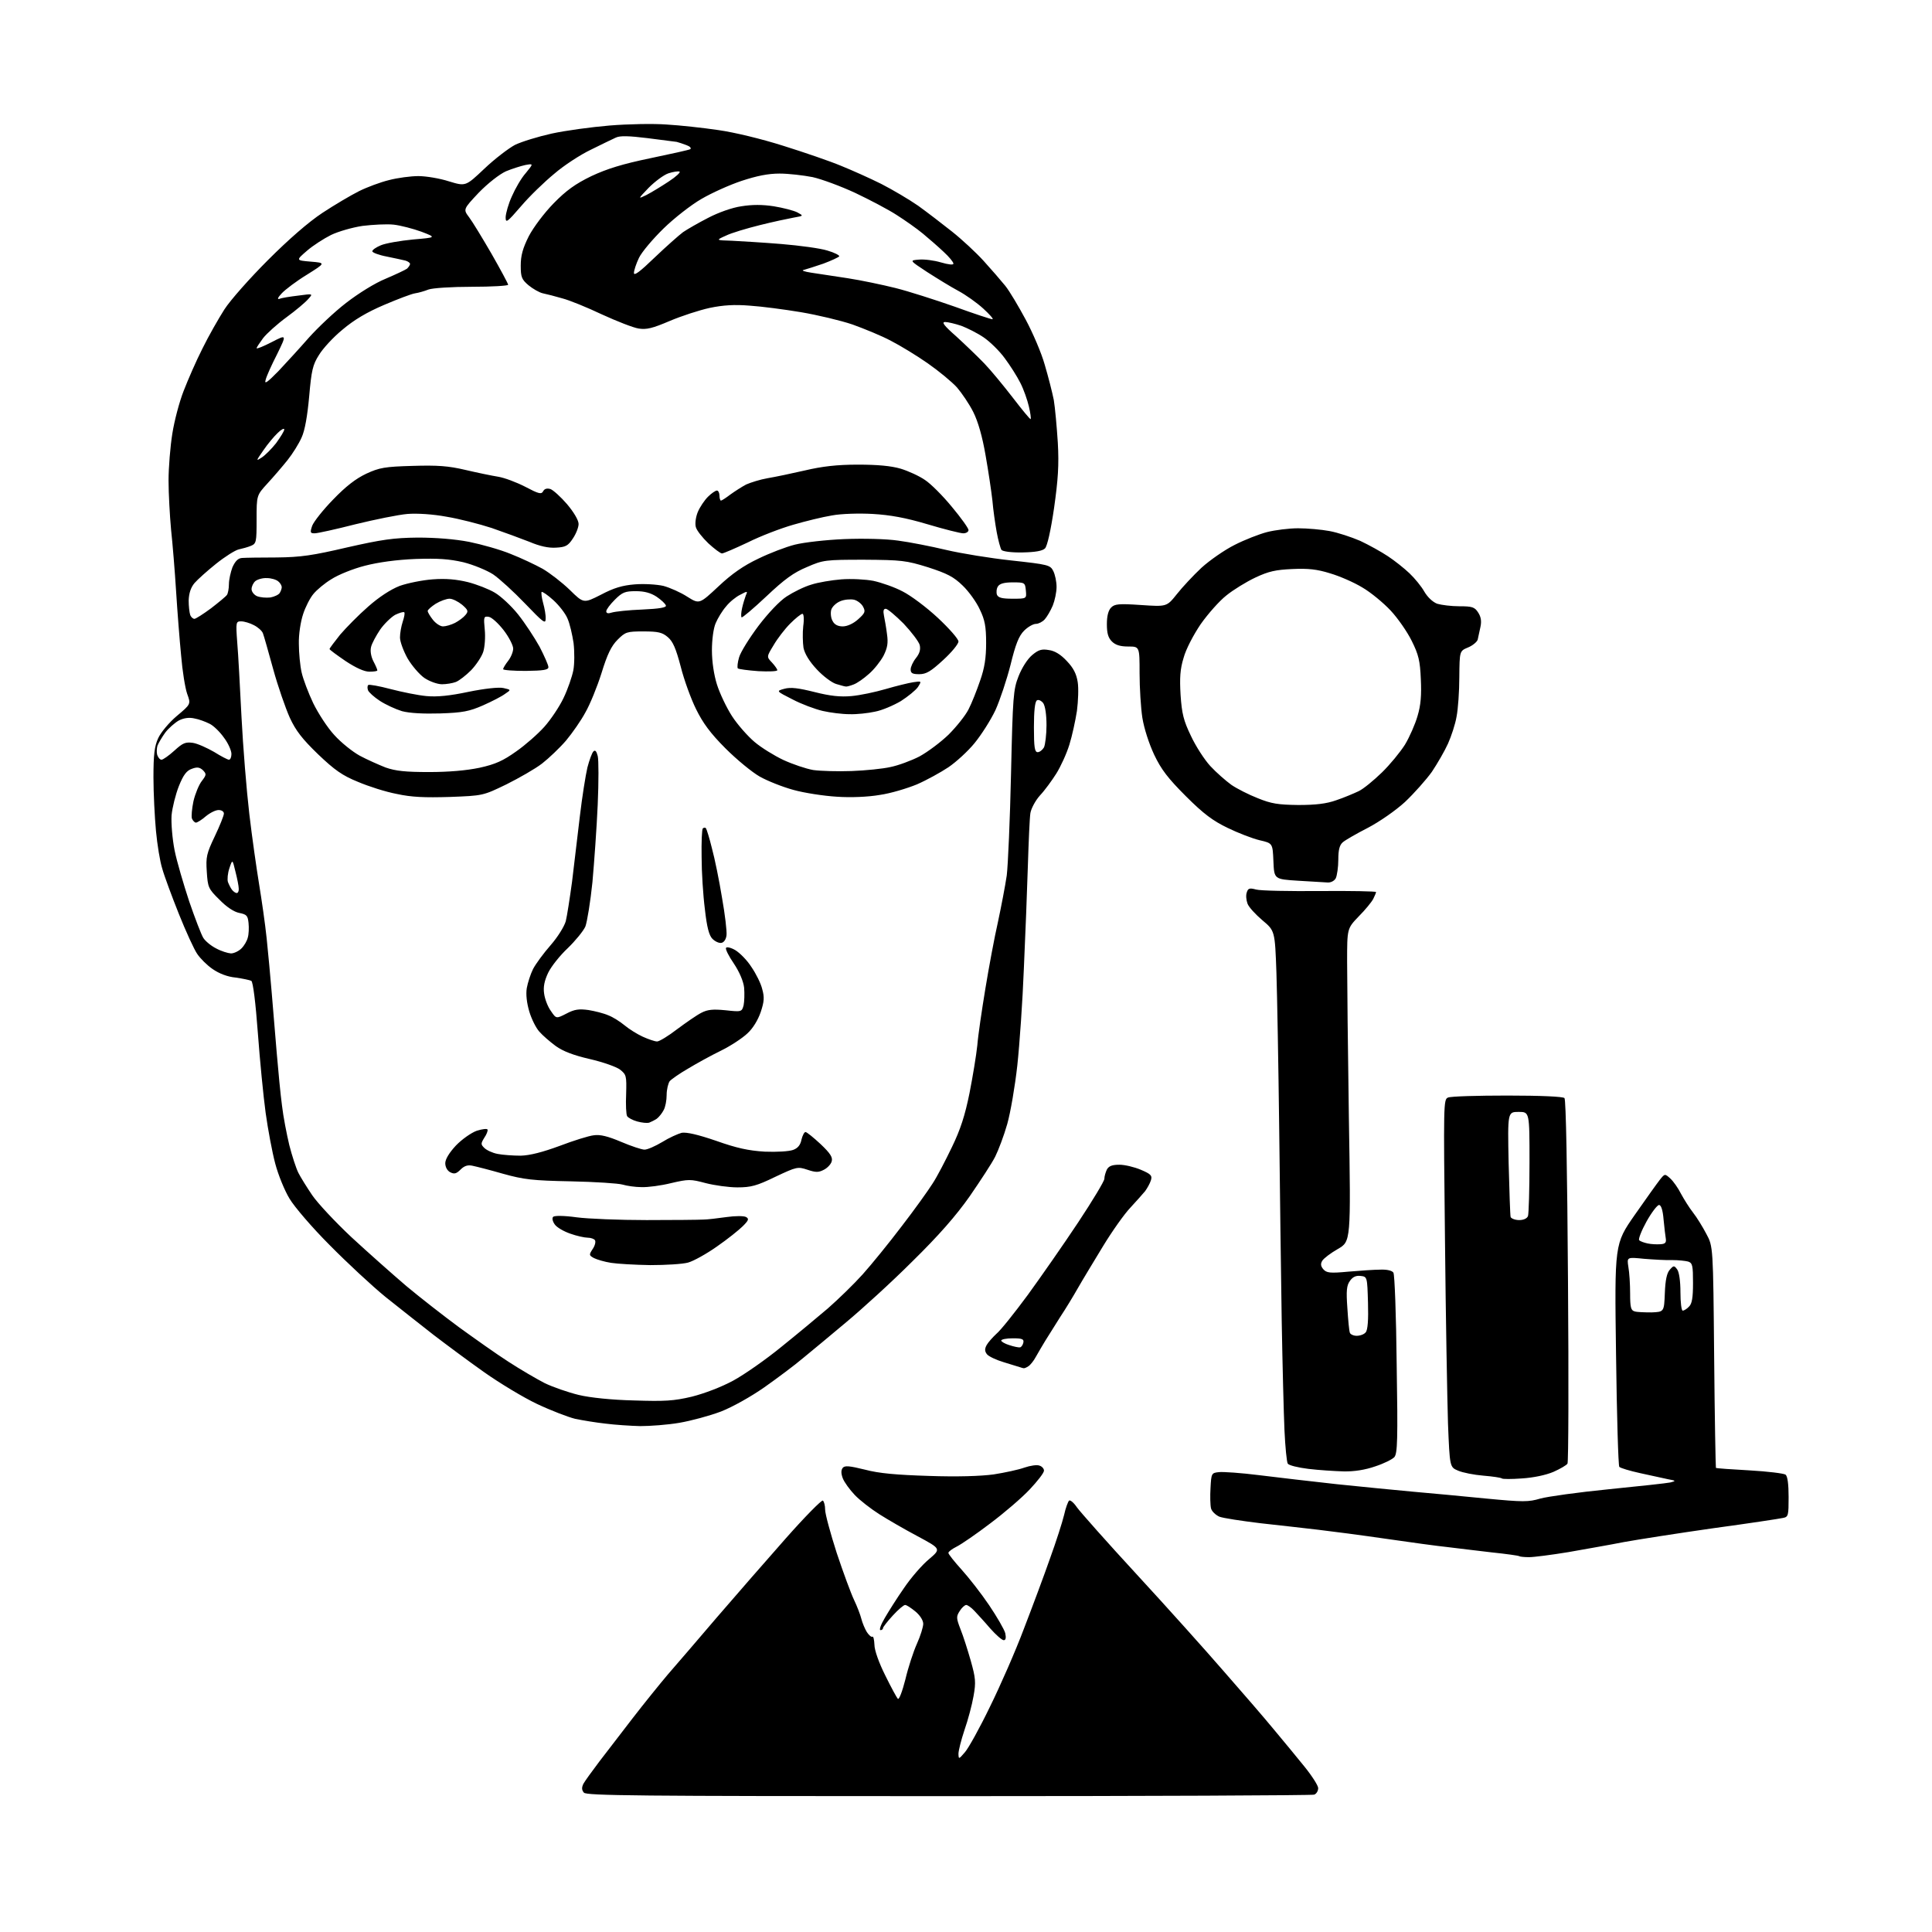 <?xml version="1.0" encoding="UTF-8" standalone="no"?>
<svg 
  version="1.1" 
  xmlns="http://www.w3.org/2000/svg" 
  xmlns:xlink="http://www.w3.org/1999/xlink" 
  xmlns:svg="http://www.w3.org/2000/svg"
  xmlns:rdf="http://www.w3.org/1999/02/22-rdf-syntax-ns#"
  xmlns:cc="http://creativecommons.org/ns#"
  xmlns:dc="http://purl.org/dc/elements/1.1/"
  viewBox="0 0 768 768"
  width="768"
  height="768"
>
<style>svg {background-color: white; }</style>"
<path stroke="none" fill="black" fill-rule="evenodd" d="M377.0,714.0C253.3,714.0 233.1,713.8 232.1,712.6C231.2,711.5 231.2,710.6 231.9,709.1C232.5,708.0 235.4,704.0 238.2,700.3C241.1,696.5 247.1,688.7 251.5,683.0C255.9,677.3 262.2,669.5 265.5,665.6C268.8,661.8 277.6,651.6 285.0,642.9C292.4,634.3 304.7,620.2 312.3,611.6C319.9,603.0 326.6,596.2 327.1,596.5C327.6,596.9 328.0,598.5 328.0,600.1C328.0,601.8 330.1,609.5 332.6,617.3C335.2,625.1 338.3,633.5 339.5,636.0C340.7,638.5 342.0,641.9 342.4,643.5C342.8,645.1 343.8,647.5 344.6,648.8C345.4,650.0 346.4,650.9 346.8,650.6C347.2,650.4 347.5,651.8 347.6,653.8C347.6,656.0 349.4,661.0 351.9,666.0C354.2,670.7 356.5,674.9 356.9,675.3C357.4,675.8 358.7,672.3 359.9,667.6C361.0,662.9 363.1,656.5 364.5,653.4C365.9,650.3 367.0,646.7 367.0,645.5C367.0,644.1 365.7,642.1 363.9,640.6C362.2,639.2 360.4,638.0 359.8,638.0C359.2,638.0 357.0,639.9 354.9,642.2C352.7,644.6 351.0,646.8 351.0,647.2C351.0,647.7 350.5,648.0 350.0,648.0C349.4,648.0 350.1,645.9 351.7,643.2C353.2,640.6 356.6,635.2 359.4,631.2C362.1,627.2 366.6,622.0 369.3,619.8C374.1,615.7 374.1,615.7 364.8,610.7C359.7,608.0 352.8,604.0 349.5,601.9C346.2,599.8 341.8,596.4 339.8,594.3C337.8,592.2 335.6,589.2 335.0,587.6C334.3,585.7 334.3,584.4 335.0,583.5C335.8,582.5 337.7,582.7 343.8,584.2C349.4,585.7 356.4,586.3 369.2,586.7C380.4,587.1 389.9,586.8 395.0,586.1C399.5,585.4 405.0,584.2 407.2,583.4C409.5,582.6 412.2,582.2 413.2,582.6C414.2,582.9 415.0,583.8 415.0,584.6C415.0,585.5 412.4,588.8 409.3,592.1C406.2,595.4 399.1,601.5 393.6,605.6C388.1,609.8 382.1,613.9 380.3,614.8C378.5,615.7 377.0,616.8 377.0,617.3C377.0,617.8 379.4,620.8 382.2,623.9C385.1,627.1 390.1,633.5 393.2,638.1C396.3,642.7 399.2,647.7 399.6,649.2C400.0,651.1 399.8,652.0 399.0,652.0C398.3,652.0 395.9,649.9 393.6,647.3C391.4,644.7 388.5,641.6 387.3,640.3C386.1,639.0 384.6,638.0 384.1,638.0C383.5,638.0 382.3,639.1 381.5,640.4C380.1,642.6 380.1,643.2 381.8,647.6C382.9,650.3 384.7,656.0 385.9,660.2C387.8,667.0 388.0,668.7 387.0,674.2C386.4,677.7 384.8,683.7 383.4,687.7C382.1,691.6 381.0,695.9 381.0,697.2C381.1,699.4 381.1,699.4 383.6,696.5C385.0,694.9 389.5,686.8 393.5,678.5C397.6,670.2 403.7,656.3 407.0,647.5C410.4,638.7 415.1,626.1 417.4,619.5C419.8,612.9 422.3,605.1 423.0,602.2C423.6,599.4 424.6,596.8 425.0,596.5C425.5,596.2 426.9,597.4 428.1,599.2C429.4,601.0 440.1,613.1 452.0,626.0C463.9,638.9 479.4,656.2 486.5,664.4C493.7,672.6 502.6,682.9 506.3,687.4C510.0,691.8 515.5,698.5 518.5,702.2C521.5,705.9 524.0,709.8 524.0,710.8C524.0,711.9 523.3,713.1 522.4,713.4C521.5,713.7 456.1,714.0 377.0,714.0zM607.8,619.0C605.9,619.0 604.1,618.8 603.9,618.6C603.7,618.4 598.8,617.7 593.0,617.1C587.2,616.4 579.4,615.5 575.5,615.0C571.6,614.6 560.6,613.1 551.0,611.7C541.4,610.3 529.2,608.7 524.0,608.1C518.8,607.5 508.4,606.3 501.0,605.5C493.6,604.6 486.3,603.5 484.7,602.9C483.2,602.2 481.7,600.8 481.4,599.6C481.1,598.4 481.0,594.7 481.2,591.5C481.5,585.7 481.6,585.5 484.5,585.2C486.1,585.0 493.4,585.5 500.5,586.4C507.6,587.3 521.6,588.9 531.5,590.0C541.4,591.0 555.1,592.4 562.0,593.0C568.9,593.6 581.8,594.8 590.8,595.7C605.5,597.1 607.6,597.1 612.3,595.7C615.2,594.9 627.4,593.2 639.5,592.0C651.6,590.8 662.6,589.6 664.0,589.3C666.3,588.7 666.3,588.6 663.0,588.0C661.1,587.6 656.1,586.5 652.0,585.6C647.9,584.7 644.2,583.6 643.7,583.1C643.3,582.7 642.7,562.6 642.4,538.4C641.8,494.5 641.8,494.5 649.8,483.0C654.2,476.7 658.7,470.4 659.8,469.0C661.8,466.5 661.8,466.5 664.0,468.5C665.2,469.6 667.1,472.3 668.2,474.5C669.4,476.7 671.5,480.1 673.0,482.0C674.5,483.9 676.9,487.8 678.3,490.5C681.0,495.5 681.0,495.5 681.4,539.3C681.6,563.4 682.0,583.3 682.1,583.5C682.3,583.7 688.4,584.1 695.5,584.5C702.6,584.9 709.1,585.7 709.8,586.2C710.6,586.9 711.0,590.0 711.0,595.1C711.0,602.4 710.9,603.0 708.8,603.4C707.5,603.7 695.0,605.6 681.0,607.5C667.0,609.5 651.0,612.0 645.5,613.0C640.0,614.1 630.1,615.8 623.4,617.0C616.7,618.1 609.7,619.0 607.8,619.0zM605.0,587.7C600.9,588.0 597.3,588.0 597.0,587.7C596.7,587.4 593.4,586.9 589.7,586.6C586.0,586.3 581.4,585.4 579.6,584.6C576.3,583.2 576.3,583.2 575.6,565.9C575.3,556.3 574.7,523.4 574.4,492.8C573.8,438.8 573.8,437.0 575.6,436.3C576.7,435.8 587.3,435.5 599.2,435.5C612.4,435.5 621.3,435.9 621.9,436.5C622.5,437.1 623.0,464.8 623.3,509.1C623.6,548.5 623.5,581.2 623.1,581.8C622.8,582.4 620.2,583.9 617.5,585.1C614.4,586.4 609.6,587.4 605.0,587.7zM534.1,584.9C530.5,584.8 524.2,584.4 520.1,583.9C516.0,583.4 512.3,582.5 511.9,581.8C511.5,581.2 510.9,575.2 510.6,568.6C510.3,561.9 509.8,542.3 509.5,525.0C509.2,507.7 508.8,473.2 508.5,448.5C508.2,423.8 507.7,396.0 507.4,386.7C506.8,370.0 506.8,370.0 501.8,365.8C499.1,363.5 496.4,360.6 495.9,359.2C495.4,357.8 495.2,355.9 495.6,354.8C496.1,353.1 496.7,352.9 499.3,353.6C501.1,354.1 512.5,354.3 524.8,354.2C537.0,354.1 547.0,354.3 547.0,354.6C547.0,354.9 546.5,356.1 545.9,357.3C545.3,358.5 542.7,361.7 540.1,364.3C535.5,369.1 535.5,369.1 535.5,382.3C535.5,389.6 535.8,417.6 536.2,444.5C537.0,493.5 537.0,493.5 531.8,496.5C529.0,498.1 526.2,500.2 525.6,501.2C524.9,502.4 525.0,503.3 526.0,504.5C527.3,506.0 528.6,506.2 536.0,505.5C540.7,505.1 546.4,504.7 548.8,504.7C551.4,504.6 553.4,505.1 553.9,505.9C554.4,506.6 555.0,523.0 555.2,542.3C555.7,572.5 555.5,577.7 554.3,579.2C553.5,580.1 550.1,581.8 546.7,582.9C542.7,584.3 538.3,585.0 534.1,584.9zM254.5,566.9C250.7,566.8 244.4,566.4 240.6,565.9C236.9,565.5 231.5,564.6 228.6,564.0C225.8,563.3 219.0,560.7 213.5,558.1C208.0,555.5 198.6,549.8 192.5,545.5C186.4,541.2 177.4,534.5 172.3,530.6C167.3,526.7 158.7,519.9 153.3,515.6C147.9,511.2 137.9,501.9 131.0,494.9C124.1,488.0 117.0,479.7 115.1,476.5C113.2,473.4 110.6,467.1 109.4,462.5C108.2,458.0 106.5,448.9 105.6,442.4C104.7,435.8 103.3,421.5 102.5,410.6C101.6,398.5 100.6,390.4 99.9,389.9C99.3,389.6 96.5,389.0 93.7,388.6C90.4,388.3 87.1,387.0 84.5,385.2C82.3,383.7 79.6,381.0 78.4,379.2C77.2,377.5 73.9,370.3 71.1,363.3C68.3,356.3 65.3,348.2 64.5,345.3C63.6,342.5 62.5,335.7 62.0,330.3C61.5,324.9 61.0,315.3 61.0,309.0C61.0,300.0 61.4,296.6 62.9,293.4C63.9,291.2 67.2,287.2 70.3,284.6C75.9,279.9 75.9,279.9 74.4,275.8C73.6,273.5 72.5,266.7 72.0,260.6C71.4,254.5 70.5,243.0 70.0,235.0C69.5,227.0 68.6,216.0 68.0,210.5C67.5,205.0 67.0,196.2 67.0,191.0C67.0,185.8 67.7,177.4 68.5,172.4C69.3,167.3 71.3,159.7 73.0,155.4C74.7,151.0 78.0,143.4 80.5,138.5C82.9,133.6 86.9,126.6 89.2,123.0C91.5,119.4 99.3,110.6 106.5,103.4C114.8,95.1 122.6,88.3 128.2,84.6C132.9,81.5 139.5,77.6 142.7,76.0C145.9,74.4 151.3,72.4 154.6,71.6C158.0,70.7 163.3,70.0 166.3,70.0C169.3,70.0 174.8,70.9 178.5,72.1C185.1,74.1 185.1,74.1 192.5,67.1C196.6,63.2 202.1,59.0 204.7,57.6C207.4,56.3 213.9,54.3 219.3,53.1C224.8,51.9 235.1,50.5 242.3,49.9C249.6,49.3 259.8,49.1 265.0,49.5C270.2,49.8 279.4,50.8 285.5,51.7C291.9,52.6 302.7,55.2 311.5,58.0C319.8,60.6 330.0,64.1 334.3,65.9C338.5,67.6 345.7,70.8 350.3,73.1C354.8,75.4 361.4,79.3 365.0,81.8C368.6,84.4 374.6,89.0 378.5,92.1C382.4,95.2 388.0,100.4 391.0,103.7C394.0,107.0 397.9,111.5 399.6,113.6C401.3,115.7 404.9,121.8 407.7,127.0C410.5,132.2 414.0,140.3 415.3,145.0C416.7,149.7 418.3,156.0 418.9,159.0C419.4,162.0 420.1,169.7 420.5,176.0C421.0,184.9 420.6,190.7 419.0,202.0C417.7,210.9 416.3,217.1 415.4,218.0C414.4,219.0 411.6,219.5 406.5,219.6C402.1,219.7 398.6,219.2 398.1,218.6C397.7,218.0 396.8,214.8 396.2,211.5C395.6,208.2 394.8,202.6 394.5,199.0C394.1,195.4 392.9,187.3 391.8,181.1C390.5,173.5 388.8,167.6 386.9,163.8C385.3,160.6 382.3,156.2 380.4,154.0C378.4,151.8 373.2,147.5 368.9,144.5C364.5,141.4 357.9,137.4 354.2,135.5C350.5,133.5 343.6,130.7 338.9,129.0C334.2,127.4 324.9,125.2 318.4,124.1C311.8,123.0 302.7,121.8 298.0,121.5C291.9,121.0 287.4,121.3 282.1,122.4C278.0,123.3 270.9,125.6 266.2,127.6C259.4,130.5 257.0,131.1 253.9,130.6C251.8,130.3 245.2,127.7 239.3,125.0C233.4,122.2 226.3,119.3 223.5,118.6C220.8,117.8 217.3,116.9 215.8,116.6C214.4,116.3 211.8,114.8 210.1,113.4C207.4,111.1 207.0,110.2 207.0,105.6C207.0,101.6 207.8,98.7 210.2,93.9C212.1,90.3 216.3,84.7 220.1,80.8C225.1,75.7 228.7,73.1 235.1,70.0C241.3,67.1 247.4,65.2 258.5,62.9C266.7,61.2 273.9,59.6 274.4,59.3C274.9,58.9 274.3,58.2 272.9,57.7C271.6,57.2 269.8,56.6 269.0,56.4C268.2,56.3 262.9,55.6 257.3,54.9C250.0,54.0 246.4,53.9 244.8,54.7C243.5,55.3 239.1,57.4 234.9,59.5C230.7,61.5 224.1,65.8 220.3,69.1C216.4,72.3 210.4,78.1 207.1,82.0C201.5,88.5 201.0,88.8 201.0,86.3C201.1,84.7 202.1,81.0 203.5,78.0C204.8,75.0 207.2,70.8 209.0,68.8C212.1,65.0 212.1,65.0 208.8,65.6C207.0,66.0 203.5,67.1 201.1,68.1C198.5,69.3 194.0,72.8 190.3,76.6C184.1,83.2 184.1,83.2 186.5,86.4C187.8,88.1 191.8,94.7 195.4,100.9C199.0,107.2 202.0,112.8 202.0,113.2C202.0,113.6 195.5,114.0 187.6,114.0C179.5,114.0 171.9,114.5 170.3,115.1C168.8,115.7 166.4,116.4 165.0,116.6C163.6,116.8 158.1,118.9 152.7,121.2C145.9,124.1 140.8,127.1 136.2,131.0C132.5,134.0 128.3,138.6 126.8,141.1C124.3,145.0 123.8,147.3 122.9,157.6C122.2,165.3 121.2,171.1 119.9,173.9C118.8,176.4 116.3,180.4 114.3,182.9C112.3,185.4 108.7,189.6 106.3,192.2C102.0,196.9 102.0,196.9 102.0,206.5C102.0,215.5 101.9,216.1 99.7,217.0C98.5,217.5 96.3,218.1 94.9,218.4C93.5,218.7 89.4,221.3 85.9,224.1C82.4,226.9 78.5,230.4 77.3,231.8C75.8,233.6 75.1,235.9 75.0,238.7C75.0,241.0 75.3,243.5 75.6,244.4C75.9,245.3 76.7,246.0 77.3,246.0C77.8,246.0 80.8,244.1 83.9,241.8C87.0,239.4 89.8,237.1 90.2,236.5C90.6,236.0 91.0,234.0 91.0,232.2C91.0,230.4 91.7,227.4 92.4,225.5C93.5,223.1 94.6,221.9 96.2,221.8C97.5,221.7 103.7,221.6 110.0,221.6C119.6,221.5 124.3,220.8 138.0,217.6C151.7,214.5 156.4,213.8 166.0,213.7C173.3,213.7 180.8,214.3 186.5,215.4C191.4,216.4 198.9,218.5 203.0,220.2C207.1,221.8 212.8,224.5 215.7,226.1C218.6,227.8 223.4,231.5 226.5,234.5C232.0,239.9 232.0,239.9 238.9,236.4C244.0,233.7 247.4,232.7 252.3,232.3C256.0,232.0 261.0,232.3 263.7,232.9C266.3,233.6 270.6,235.5 273.2,237.2C278.0,240.2 278.0,240.2 285.6,233.1C291.0,228.0 295.7,224.8 301.4,222.1C305.9,219.9 312.4,217.4 316.0,216.5C319.6,215.6 328.3,214.6 335.6,214.3C343.0,214.0 352.2,214.2 357.0,214.9C361.6,215.5 370.2,217.2 376.1,218.6C382.0,220.0 393.7,221.9 402.1,222.8C416.7,224.4 417.5,224.6 418.7,227.0C419.4,228.4 420.0,231.2 420.0,233.3C420.0,235.4 419.3,238.7 418.5,240.7C417.6,242.8 416.2,245.2 415.3,246.2C414.4,247.2 412.8,248.0 411.8,248.0C410.7,248.0 408.6,249.2 407.1,250.7C405.0,252.8 403.7,256.1 401.7,264.3C400.2,270.2 397.5,278.3 395.7,282.3C393.8,286.3 390.1,292.1 387.4,295.4C384.8,298.6 380.1,302.9 377.0,305.0C374.0,307.0 368.4,310.1 364.5,311.8C360.6,313.4 354.0,315.4 349.7,316.0C345.1,316.8 338.1,317.1 332.6,316.7C327.5,316.4 319.7,315.2 315.4,314.0C311.0,312.8 305.0,310.4 302.0,308.7C299.0,307.0 292.9,302.0 288.4,297.5C282.4,291.5 279.4,287.4 276.7,281.9C274.7,277.9 271.9,270.2 270.6,265.0C268.7,257.8 267.5,255.0 265.5,253.3C263.3,251.4 261.7,251.0 255.8,251.0C249.2,251.0 248.6,251.2 245.5,254.3C243.0,256.8 241.4,260.1 239.1,267.6C237.4,273.0 234.5,280.1 232.7,283.2C231.0,286.4 227.5,291.4 225.0,294.4C222.5,297.3 218.2,301.4 215.5,303.5C212.8,305.6 206.3,309.3 201.3,311.8C192.0,316.3 192.0,316.3 178.8,316.8C168.8,317.1 163.6,316.9 157.7,315.6C153.4,314.8 146.5,312.6 142.3,310.8C136.1,308.3 133.0,306.1 126.4,299.8C120.2,293.8 117.6,290.5 115.2,285.3C113.5,281.5 110.5,272.9 108.6,266.0C106.7,259.1 104.9,252.7 104.5,251.7C104.1,250.7 102.5,249.3 100.9,248.5C99.4,247.7 97.1,247.0 95.9,247.0C93.8,247.0 93.7,247.2 94.3,255.3C94.7,259.8 95.4,273.2 96.0,285.0C96.6,296.8 98.0,314.1 99.1,323.5C100.2,332.9 102.0,345.4 103.0,351.5C104.0,357.6 105.4,367.2 106.0,373.0C106.6,378.8 107.5,388.4 108.0,394.5C108.5,400.6 109.4,411.4 110.0,418.5C110.6,425.6 111.5,435.1 112.1,439.5C112.6,443.9 114.0,451.0 115.0,455.2C116.1,459.5 117.7,464.4 118.6,466.2C119.5,468.0 122.0,472.0 124.1,475.1C126.2,478.2 133.2,485.7 139.7,491.8C146.2,497.8 156.0,506.5 161.5,511.2C167.0,515.8 176.5,523.2 182.6,527.7C188.7,532.1 197.4,538.3 202.1,541.3C206.7,544.3 213.2,548.1 216.5,549.8C219.8,551.4 225.9,553.5 230.0,554.5C234.5,555.6 243.3,556.5 252.0,556.7C264.3,557.1 267.8,556.9 275.0,555.2C280.1,553.9 286.7,551.4 291.5,548.8C295.9,546.4 304.5,540.4 310.6,535.4C316.7,530.5 325.0,523.6 329.1,520.1C333.2,516.5 339.4,510.5 342.9,506.6C346.4,502.7 353.4,494.1 358.4,487.5C363.5,480.9 369.0,473.2 370.7,470.5C372.5,467.8 375.9,461.2 378.4,456.0C381.8,449.0 383.6,443.4 385.4,434.5C386.7,427.9 388.1,419.4 388.5,415.5C388.8,411.6 390.3,401.5 391.7,393.0C393.1,384.5 395.3,372.6 396.7,366.5C398.0,360.4 399.6,352.1 400.2,348.0C400.7,343.9 401.5,325.6 401.9,307.5C402.6,276.8 402.8,274.1 404.9,268.8C406.2,265.5 408.4,262.0 410.3,260.4C412.8,258.3 414.1,257.9 416.9,258.4C419.3,258.7 421.7,260.2 424.1,262.8C426.7,265.5 427.9,267.9 428.4,271.1C428.8,273.5 428.6,278.7 428.1,282.6C427.5,286.4 426.2,292.5 425.1,296.0C424.0,299.6 421.6,304.8 419.9,307.5C418.2,310.2 415.3,314.2 413.4,316.2C411.6,318.2 409.9,321.4 409.6,323.2C409.3,325.0 408.9,334.4 408.6,344.0C408.3,353.6 407.6,372.1 407.0,385.0C406.5,397.9 405.3,415.2 404.4,423.5C403.5,431.7 401.7,442.2 400.4,446.8C399.1,451.4 396.9,457.2 395.6,459.8C394.3,462.4 389.7,469.4 385.5,475.5C380.1,483.2 373.2,491.1 362.6,501.5C354.3,509.8 342.5,520.5 336.5,525.5C330.6,530.5 322.8,536.9 319.3,539.8C315.9,542.7 308.9,547.9 303.8,551.5C298.5,555.2 291.2,559.3 286.6,561.1C282.1,562.8 274.7,564.8 270.0,565.6C265.3,566.4 258.4,566.9 254.5,566.9zM407.0,543.9C406.7,543.9 406.1,543.7 405.5,543.5C404.9,543.3 402.0,542.4 399.0,541.5C396.0,540.6 393.0,539.2 392.3,538.3C391.4,537.1 391.4,536.2 392.2,534.7C392.8,533.6 394.6,531.6 396.1,530.2C397.7,528.9 403.3,521.9 408.6,514.7C413.9,507.4 422.9,494.5 428.6,485.9C434.3,477.3 439.0,469.5 439.0,468.6C439.0,467.6 439.5,466.0 440.0,464.9C440.8,463.5 442.1,463.0 445.0,463.0C447.1,463.0 450.9,463.9 453.5,465.0C457.5,466.7 458.1,467.3 457.5,469.2C457.1,470.5 456.0,472.4 455.2,473.5C454.3,474.6 451.7,477.5 449.4,480.0C447.0,482.5 442.1,489.4 438.4,495.5C434.7,501.6 430.2,509.0 428.5,512.0C426.8,515.0 423.6,520.3 421.4,523.6C419.3,527.0 416.6,531.2 415.5,533.0C414.4,534.8 412.7,537.7 411.8,539.3C410.9,541.0 409.5,542.7 408.8,543.1C408.1,543.6 407.3,543.9 407.0,543.9zM405.5,535.6C406.1,535.4 406.6,534.6 406.8,533.7C407.1,532.3 406.3,532.0 402.6,532.0C400.1,532.0 398.0,532.4 398.0,532.9C398.0,533.3 399.5,534.2 401.2,534.7C403.0,535.3 404.9,535.7 405.5,535.6zM539.3,531.0C540.7,531.0 542.3,530.4 542.9,529.6C543.7,528.7 544.0,524.6 543.8,517.9C543.5,507.5 543.5,507.5 540.8,507.2C539.0,507.0 537.7,507.6 536.6,509.2C535.3,511.0 535.1,513.1 535.6,520.0C535.9,524.7 536.3,529.1 536.6,529.8C536.8,530.4 538.0,531.0 539.3,531.0zM656.5,521.7C661.5,521.5 661.5,521.5 661.8,514.0C662.0,508.8 662.6,506.0 663.8,504.7C665.3,503.0 665.5,503.0 666.7,504.6C667.5,505.7 668.0,509.3 668.0,513.7C668.0,517.7 668.4,521.0 668.9,521.0C669.4,521.0 670.6,520.3 671.4,519.4C672.6,518.3 673.0,515.8 673.0,510.0C673.0,503.1 672.8,502.1 671.1,501.5C670.0,501.2 667.2,500.9 664.8,500.9C662.4,501.0 657.4,500.7 653.6,500.4C646.7,499.7 646.7,499.7 647.3,503.6C647.7,505.8 648.0,510.5 648.0,514.2C648.0,519.7 648.3,520.9 649.8,521.3C650.7,521.6 653.8,521.7 656.5,521.7zM258.5,502.9C252.4,502.8 245.4,502.4 242.9,502.0C240.3,501.6 237.3,500.7 236.1,500.1C234.1,499.0 234.1,498.8 235.6,496.5C236.5,495.2 236.9,493.6 236.5,493.0C236.2,492.5 234.9,492.0 233.6,492.0C232.4,492.0 229.2,491.3 226.7,490.4C224.1,489.5 221.3,487.9 220.5,486.7C219.6,485.4 219.4,484.2 219.9,483.7C220.4,483.2 224.2,483.2 229.2,483.9C233.7,484.5 246.3,485.0 257.0,485.0C267.7,485.0 277.9,484.9 279.5,484.8C281.1,484.8 285.3,484.3 288.8,483.8C292.3,483.3 295.8,483.3 296.6,483.8C297.8,484.5 297.6,485.1 295.3,487.4C293.8,488.9 289.2,492.6 285.0,495.5C280.9,498.4 275.7,501.3 273.5,501.9C271.3,502.5 264.6,502.9 258.5,502.9zM660.0,494.6C661.9,494.5 662.4,494.0 662.2,492.5C662.0,491.4 661.6,487.9 661.3,484.8C661.0,481.0 660.3,479.0 659.5,479.0C658.8,479.0 656.5,482.0 654.5,485.6C652.5,489.2 651.2,492.6 651.6,493.0C652.1,493.5 653.6,494.0 655.0,494.3C656.4,494.6 658.6,494.7 660.0,494.6zM603.9,485.0C605.6,485.0 607.0,484.4 607.4,483.4C607.7,482.5 608.0,472.9 608.0,461.9C608.0,442.0 608.0,442.0 603.7,442.0C599.3,442.0 599.3,442.0 599.7,462.2C600.0,473.4 600.3,483.1 600.5,483.8C600.8,484.4 602.3,485.0 603.9,485.0zM255.0,471.9C252.5,471.9 249.2,471.4 247.5,470.9C245.8,470.4 236.6,469.8 227.0,469.6C211.7,469.3 208.3,468.9 200.0,466.6C194.8,465.1 189.3,463.7 187.8,463.4C186.0,463.0 184.6,463.4 183.1,464.9C181.4,466.6 180.6,466.8 179.0,466.0C177.8,465.4 177.0,463.9 177.0,462.4C177.0,460.8 178.6,458.2 181.2,455.4C183.6,452.9 187.3,450.3 189.5,449.5C191.7,448.8 193.6,448.6 193.8,449.0C194.0,449.5 193.4,451.0 192.5,452.3C191.1,454.6 191.1,454.9 192.5,456.3C193.4,457.2 195.7,458.3 197.8,458.7C199.8,459.1 204.0,459.4 207.0,459.4C210.7,459.3 215.7,458.0 222.5,455.5C228.0,453.4 234.1,451.5 236.0,451.3C238.6,450.9 241.7,451.7 246.9,453.9C250.9,455.6 255.1,457.0 256.2,457.0C257.4,457.0 260.5,455.6 263.2,454.0C265.9,452.3 269.5,450.7 271.0,450.3C273.0,450.0 277.4,451.0 284.7,453.5C292.9,456.4 297.5,457.4 304.0,457.8C308.8,458.0 313.7,457.7 315.3,457.1C317.2,456.4 318.2,455.1 318.6,453.0C319.0,451.4 319.7,450.0 320.2,450.0C320.7,450.0 323.4,452.2 326.2,454.8C330.1,458.5 331.1,460.1 330.6,461.7C330.3,462.8 328.9,464.3 327.5,465.0C325.4,466.1 324.3,466.1 321.0,465.0C317.1,463.7 316.7,463.8 308.2,467.8C300.8,471.4 298.5,472.0 293.1,472.0C289.7,472.0 284.0,471.2 280.5,470.3C274.5,468.7 273.7,468.7 266.8,470.3C262.8,471.3 257.5,472.0 255.0,471.9zM258.0,446.3C257.2,446.5 255.1,446.3 253.3,445.8C251.5,445.3 249.8,444.4 249.3,443.7C248.9,443.1 248.7,439.1 248.9,434.9C249.1,427.7 249.0,427.2 246.5,425.2C245.1,424.1 239.7,422.2 234.5,421.0C228.0,419.5 223.8,417.9 220.9,415.8C218.6,414.1 215.7,411.6 214.4,410.1C213.1,408.7 211.3,405.1 210.4,402.1C209.4,398.7 209.0,395.3 209.4,392.8C209.8,390.6 210.9,387.2 211.9,385.2C213.0,383.1 216.1,378.9 218.9,375.7C221.7,372.5 224.3,368.3 224.9,366.2C225.4,364.2 226.5,357.1 227.4,350.5C228.2,343.9 229.6,332.2 230.5,324.5C231.4,316.8 232.8,308.1 233.5,305.1C234.3,302.1 235.3,299.3 235.9,298.7C236.6,298.0 237.1,298.6 237.6,300.5C238.0,302.0 238.0,310.7 237.6,319.9C237.2,329.0 236.2,342.9 235.5,350.7C234.7,358.5 233.4,366.4 232.7,368.3C231.9,370.1 228.7,374.0 225.7,376.9C222.6,379.8 219.1,384.2 217.9,386.7C216.4,389.9 215.9,392.3 216.3,395.0C216.6,397.2 217.8,400.3 219.0,401.9C221.1,405.0 221.1,405.0 225.2,402.9C228.4,401.2 230.2,401.0 233.9,401.5C236.4,401.9 240.0,402.8 241.8,403.6C243.7,404.3 246.6,406.2 248.3,407.6C250.1,409.1 253.3,411.1 255.5,412.1C257.7,413.1 260.3,414.0 261.2,414.0C262.1,414.0 265.7,411.8 269.2,409.1C272.7,406.5 277.0,403.5 278.8,402.6C281.3,401.3 283.4,401.1 288.5,401.6C294.8,402.3 294.9,402.2 295.6,399.6C295.9,398.1 296.0,395.0 295.8,392.6C295.5,390.0 293.9,386.3 291.7,383.0C289.7,380.1 288.3,377.3 288.6,376.8C288.9,376.3 290.6,376.7 292.3,377.7C294.1,378.8 297.0,381.7 298.7,384.4C300.5,387.0 302.5,391.0 303.0,393.2C303.9,396.4 303.8,398.1 302.4,402.3C301.3,405.5 299.3,408.8 297.1,410.8C295.1,412.7 290.4,415.8 286.5,417.7C282.6,419.6 276.8,422.8 273.5,424.8C270.2,426.7 266.9,429.0 266.2,429.8C265.6,430.7 265.0,433.1 265.0,435.3C265.0,437.4 264.5,440.1 263.8,441.3C263.2,442.5 262.0,444.0 261.1,444.7C260.2,445.3 258.8,446.0 258.0,446.3zM91.8,379.0C93.0,379.0 94.9,378.1 96.0,377.0C97.1,375.9 98.2,374.0 98.5,372.7C98.9,371.4 99.0,368.8 98.8,366.9C98.5,364.0 98.1,363.5 95.1,362.9C93.0,362.5 90.0,360.5 87.2,357.6C82.8,353.3 82.6,352.7 82.2,346.5C81.8,340.7 82.1,339.3 85.4,332.4C87.4,328.2 89.0,324.2 89.0,323.4C89.0,322.6 88.1,322.0 86.9,322.0C85.7,322.0 83.5,323.1 81.8,324.5C80.2,325.9 78.4,327.0 77.9,327.0C77.4,327.0 76.7,326.3 76.3,325.4C76.0,324.5 76.3,321.4 76.9,318.5C77.6,315.5 79.1,311.9 80.2,310.5C82.1,308.0 82.1,307.7 80.7,306.2C79.4,305.0 78.4,304.8 76.3,305.6C74.2,306.3 72.9,308.0 71.1,312.5C69.8,315.8 68.5,321.0 68.2,324.1C68.0,327.3 68.5,333.4 69.4,338.0C70.3,342.5 73.0,351.6 75.2,358.3C77.5,365.0 80.0,371.5 80.8,372.8C81.6,374.1 83.9,376.0 85.9,377.0C87.9,378.1 90.5,378.9 91.8,379.0zM286.8,374.8C285.9,375.0 284.3,374.3 283.2,373.2C281.9,371.9 281.0,368.7 280.2,361.4C279.5,356.0 278.9,346.6 278.9,340.7C278.8,334.8 279.0,329.6 279.4,329.3C279.7,329.0 280.3,328.9 280.6,329.2C280.9,329.6 282.0,333.1 283.0,337.2C284.1,341.2 285.9,350.0 287.0,356.8C288.2,363.5 289.0,370.3 288.8,371.8C288.6,373.4 287.8,374.6 286.8,374.8zM94.1,355.0C94.6,355.0 95.0,354.2 94.9,353.2C94.9,352.3 94.3,349.2 93.6,346.5C92.4,341.5 92.4,341.5 91.2,345.1C90.5,347.1 90.3,349.6 90.6,350.6C91.0,351.6 91.7,353.1 92.3,353.8C92.8,354.4 93.6,355.0 94.1,355.0zM527.7,350.8C526.5,350.7 521.2,350.4 516.0,350.1C506.5,349.5 506.5,349.5 506.2,342.3C505.9,335.2 505.9,335.2 500.7,334.0C497.8,333.3 492.1,331.1 488.0,329.1C482.2,326.3 478.5,323.6 471.4,316.5C464.3,309.4 461.6,305.9 458.8,300.0C456.7,295.5 454.8,289.6 454.1,285.3C453.5,281.4 453.0,273.4 453.0,267.6C453.0,257.0 453.0,257.0 448.5,257.0C445.3,257.0 443.4,256.4 442.0,255.0C440.5,253.5 440.0,251.7 440.0,248.1C440.0,244.8 440.6,242.6 441.7,241.5C443.1,240.1 444.7,239.9 453.5,240.5C463.8,241.2 463.8,241.2 467.8,236.2C470.0,233.4 474.4,228.7 477.6,225.7C480.9,222.7 486.8,218.6 490.8,216.6C494.7,214.6 500.6,212.3 503.7,211.5C506.9,210.7 512.4,210.0 516.0,210.0C519.7,210.0 525.3,210.5 528.5,211.1C531.8,211.7 537.2,213.5 540.7,215.0C544.1,216.6 549.0,219.3 551.7,221.1C554.3,222.8 558.2,225.9 560.3,227.9C562.4,229.9 565.1,233.2 566.2,235.2C567.5,237.4 569.5,239.3 571.3,240.0C573.0,240.5 576.9,241.0 580.1,241.0C585.2,241.0 586.2,241.3 587.6,243.5C588.7,245.2 589.0,246.9 588.5,249.2C588.1,251.0 587.6,253.3 587.4,254.3C587.1,255.2 585.3,256.7 583.5,257.4C580.2,258.8 580.2,258.8 580.1,269.2C580.1,274.8 579.6,281.9 579.0,284.9C578.5,287.9 576.9,292.7 575.6,295.6C574.3,298.5 571.4,303.5 569.2,306.8C566.9,310.0 562.1,315.4 558.5,318.8C554.8,322.2 548.3,326.7 543.7,329.1C539.2,331.4 534.7,334.0 533.8,334.8C532.5,335.9 532.0,337.8 532.0,341.7C532.0,344.7 531.5,348.0 531.0,349.1C530.4,350.2 529.0,350.9 527.7,350.8zM516.1,320.0C523.0,320.0 527.3,319.5 531.2,318.1C534.2,317.1 538.2,315.4 540.1,314.5C542.0,313.6 546.1,310.2 549.3,307.1C552.5,304.0 556.6,299.0 558.5,296.0C560.3,293.0 562.6,287.8 563.5,284.6C564.8,280.3 565.1,276.3 564.8,270.0C564.5,262.7 563.9,260.2 561.2,254.8C559.5,251.3 555.7,245.8 552.8,242.7C549.9,239.6 544.8,235.4 541.5,233.5C538.2,231.5 532.5,229.0 528.7,227.9C523.6,226.3 520.0,225.9 513.7,226.2C507.1,226.5 504.3,227.1 499.0,229.6C495.4,231.3 490.2,234.5 487.5,236.7C484.7,238.9 480.2,244.0 477.3,248.1C474.4,252.4 471.4,258.1 470.5,261.5C469.1,266.0 468.9,269.5 469.3,276.3C469.8,283.7 470.5,286.5 473.4,292.5C475.3,296.6 478.8,302.0 481.1,304.5C483.5,307.1 487.3,310.4 489.5,312.0C491.7,313.5 496.4,315.9 500.0,317.3C505.4,319.5 508.1,319.9 516.1,320.0zM170.5,306.9C178.4,306.9 185.3,306.3 190.6,305.2C197.0,303.8 200.0,302.4 205.2,298.7C208.8,296.2 213.8,291.8 216.4,288.9C218.9,286.1 222.4,280.9 224.0,277.5C225.7,274.0 227.4,269.0 227.9,266.5C228.4,263.9 228.4,259.0 228.0,255.6C227.5,252.3 226.5,247.9 225.6,245.9C224.8,243.9 222.2,240.6 220.0,238.6C217.7,236.5 215.6,235.1 215.3,235.3C215.1,235.6 215.3,237.5 215.9,239.7C216.5,241.8 217.0,244.6 216.9,246.0C216.9,248.2 215.9,247.4 208.7,239.9C204.2,235.2 198.5,230.0 196.0,228.3C193.5,226.7 188.2,224.5 184.2,223.5C178.5,222.2 174.2,221.9 165.2,222.2C157.7,222.5 150.4,223.5 145.0,224.9C140.3,226.1 134.4,228.5 131.8,230.2C129.1,231.8 125.9,234.5 124.6,236.1C123.3,237.6 121.4,241.3 120.5,244.1C119.5,247.1 118.7,252.2 118.8,255.9C118.8,259.5 119.3,264.7 119.9,267.3C120.5,270.0 122.6,275.5 124.5,279.5C126.5,283.6 130.2,289.3 132.9,292.2C135.6,295.2 140.1,298.8 143.0,300.4C145.8,301.9 150.5,304.0 153.3,305.1C157.3,306.5 161.3,306.9 170.5,306.9zM338.5,306.5C344.0,306.3 351.0,305.6 354.0,304.9C357.0,304.3 362.2,302.4 365.5,300.7C368.8,298.9 374.0,295.0 377.1,292.0C380.2,288.9 383.8,284.4 385.0,282.0C386.3,279.5 388.3,274.4 389.6,270.6C391.4,265.5 392.0,261.5 392.0,255.6C392.0,249.1 391.5,246.4 389.5,242.3C388.2,239.4 385.1,235.1 382.7,232.8C379.1,229.3 376.6,228.0 368.9,225.5C360.2,222.8 358.4,222.6 343.5,222.5C328.1,222.5 327.2,222.6 320.8,225.4C315.5,227.6 311.9,230.2 304.6,237.1C299.5,241.9 295.0,245.7 294.8,245.4C294.5,245.1 294.6,243.5 295.0,241.7C295.4,239.9 296.1,237.7 296.5,236.6C297.3,234.9 297.1,234.9 294.3,236.4C292.6,237.2 290.0,239.3 288.6,241.1C287.1,242.8 285.3,245.8 284.5,247.7C283.6,249.7 283.0,254.4 283.0,258.5C283.0,263.0 283.8,268.3 285.0,272.1C286.1,275.6 288.8,281.3 291.0,284.7C293.2,288.1 297.3,292.7 299.9,294.9C302.6,297.2 307.8,300.4 311.4,302.1C315.1,303.8 320.4,305.6 323.3,306.1C326.2,306.5 333.0,306.7 338.5,306.5zM64.2,302.0C64.8,302.0 67.1,300.4 69.3,298.4C72.7,295.3 73.7,294.9 76.7,295.3C78.6,295.6 82.3,297.3 85.1,298.9C87.8,300.6 90.5,302.0 91.0,302.0C91.6,302.0 92.0,300.9 92.0,299.7C92.0,298.4 90.7,295.4 89.0,293.2C87.4,290.9 84.8,288.4 83.3,287.7C81.7,286.9 79.1,285.9 77.3,285.6C75.2,285.1 73.1,285.4 71.1,286.4C69.5,287.3 67.0,289.5 65.7,291.2C64.4,293.0 63.0,295.4 62.6,296.4C62.3,297.4 62.2,299.1 62.5,300.1C62.9,301.2 63.6,302.0 64.2,302.0zM412.5,299.0C413.3,299.0 414.4,298.1 415.0,297.1C415.5,296.0 416.0,292.0 416.0,288.3C416.0,284.1 415.5,280.7 414.7,279.5C413.9,278.5 412.8,278.0 412.2,278.4C411.4,278.9 411.0,282.6 411.0,289.1C411.0,297.1 411.3,299.0 412.5,299.0zM175.0,283.6C168.3,283.8 162.8,283.5 159.8,282.7C157.2,281.9 153.3,280.1 151.0,278.6C148.7,277.1 146.6,275.2 146.3,274.4C146.0,273.6 146.0,272.6 146.4,272.3C146.7,272.0 150.7,272.7 155.2,273.9C159.8,275.1 166.2,276.4 169.5,276.7C173.7,277.1 178.8,276.6 186.3,275.0C192.7,273.7 198.3,273.1 200.1,273.5C203.2,274.2 203.2,274.2 200.8,275.8C199.5,276.8 195.6,278.8 192.0,280.4C186.5,282.8 183.9,283.3 175.0,283.6zM337.7,283.9C334.8,283.9 330.0,283.3 327.0,282.6C324.0,281.9 318.6,279.9 315.0,278.0C308.5,274.7 308.5,274.7 311.8,273.8C314.3,273.1 317.4,273.5 323.8,275.1C330.1,276.7 334.1,277.1 338.5,276.7C341.9,276.4 348.0,275.1 352.1,273.9C356.2,272.7 361.1,271.5 363.0,271.2C366.4,270.7 366.4,270.7 364.9,273.1C364.0,274.4 360.9,276.9 358.1,278.7C355.2,280.4 350.6,282.4 347.8,282.9C345.1,283.5 340.6,284.0 337.7,283.9zM336.2,272.9C335.8,272.9 334.1,272.4 332.4,271.9C330.7,271.4 327.2,268.8 324.7,266.1C321.7,262.9 319.9,259.9 319.4,257.5C319.1,255.5 319.0,251.6 319.3,248.9C319.7,246.1 319.5,244.0 319.0,244.0C318.4,244.0 316.2,245.8 314.1,247.9C312.0,250.0 309.0,253.9 307.5,256.5C304.7,261.1 304.7,261.1 306.9,263.4C308.0,264.6 309.0,266.0 309.0,266.4C309.0,266.9 305.6,267.0 301.5,266.8C297.3,266.5 293.7,266.0 293.3,265.7C293.0,265.3 293.2,263.3 293.8,261.3C294.4,259.2 297.9,253.6 301.5,248.8C305.3,243.8 309.9,238.9 312.7,237.1C315.3,235.4 319.7,233.2 322.5,232.4C325.2,231.5 330.7,230.6 334.5,230.3C338.4,230.0 344.1,230.3 347.2,230.9C350.4,231.6 355.6,233.4 358.8,235.1C362.0,236.7 368.3,241.4 372.8,245.6C377.3,249.8 381.0,254.0 381.0,255.0C381.0,256.0 378.3,259.3 374.9,262.4C370.0,266.9 368.2,268.0 365.4,268.0C362.7,268.0 362.0,267.6 362.0,266.1C362.0,265.1 362.9,263.1 364.1,261.6C365.6,259.7 366.0,258.2 365.6,256.4C365.2,255.0 362.3,251.2 359.2,247.9C356.0,244.7 352.8,242.0 352.1,242.0C351.2,242.0 351.0,242.8 351.4,244.8C351.7,246.3 352.3,249.6 352.6,252.1C353.1,255.6 352.8,257.5 351.2,260.7C350.0,262.9 347.5,266.1 345.4,267.9C343.4,269.7 340.7,271.6 339.3,272.1C338.0,272.6 336.6,273.0 336.2,272.9zM175.7,272.0C173.9,272.0 170.8,270.9 168.7,269.5C166.7,268.1 163.7,264.6 162.0,261.7C160.4,258.8 159.0,255.1 159.0,253.4C159.0,251.7 159.5,248.9 160.1,247.1C160.7,245.3 161.0,243.7 160.7,243.4C160.4,243.1 158.8,243.6 157.1,244.4C155.5,245.3 152.7,248.0 151.1,250.3C149.5,252.7 147.8,255.8 147.5,257.2C147.1,258.8 147.5,261.0 148.4,262.8C149.3,264.5 150.0,266.1 150.0,266.5C150.0,266.8 148.6,267.0 146.8,267.0C144.8,267.0 141.5,265.5 137.4,262.8C133.9,260.4 131.0,258.3 131.0,258.0C131.0,257.7 132.9,255.2 135.2,252.3C137.6,249.5 142.6,244.4 146.4,241.1C150.7,237.3 155.3,234.3 158.9,232.9C162.0,231.8 167.9,230.6 172.0,230.3C177.2,229.9 181.5,230.3 186.0,231.4C189.5,232.3 194.4,234.2 196.7,235.6C199.1,237.0 203.3,240.9 206.0,244.3C208.7,247.7 212.5,253.5 214.5,257.1C216.4,260.8 218.0,264.4 218.0,265.2C218.0,266.3 216.0,266.6 209.0,266.7C204.1,266.7 200.0,266.4 200.0,266.0C200.0,265.6 200.9,264.1 202.0,262.7C203.1,261.3 204.0,259.1 204.0,257.8C204.0,256.6 202.3,253.2 200.2,250.5C198.1,247.8 195.5,245.4 194.3,245.2C192.3,244.9 192.2,245.2 192.7,250.3C193.0,253.3 192.7,257.2 192.1,259.1C191.5,261.0 189.3,264.3 187.3,266.4C185.2,268.5 182.5,270.6 181.2,271.1C179.9,271.6 177.4,272.0 175.7,272.0zM176.1,249.0C177.2,249.0 179.3,248.4 180.9,247.6C182.4,246.8 184.3,245.4 185.0,244.5C186.3,243.0 186.1,242.5 183.7,240.4C182.1,239.1 179.9,238.0 178.7,238.0C177.5,238.0 175.0,238.9 173.2,240.0C171.5,241.1 170.0,242.4 170.0,242.9C170.0,243.3 170.9,244.9 172.1,246.4C173.2,247.8 175.0,249.0 176.1,249.0zM335.0,249.0C336.8,249.0 339.2,247.9 341.1,246.2C343.9,243.7 344.1,243.1 343.1,241.2C342.5,240.0 340.8,238.7 339.5,238.4C338.1,238.1 335.6,238.3 334.0,239.0C332.3,239.7 330.7,241.3 330.4,242.5C330.1,243.8 330.3,245.8 331.0,246.9C331.7,248.3 333.1,249.0 335.0,249.0zM243.2,243.5C244.5,243.1 249.9,242.5 255.3,242.3C262.1,242.0 265.0,241.5 264.7,240.7C264.5,240.0 262.9,238.5 261.0,237.2C258.7,235.7 256.2,235.0 252.8,235.0C248.5,235.0 247.4,235.4 244.4,238.4C242.5,240.3 241.0,242.3 241.0,243.0C241.0,243.8 241.7,244.0 243.2,243.5zM107.5,237.5C109.1,237.2 110.8,236.4 111.2,235.7C111.6,235.1 112.0,234.0 112.0,233.4C112.0,232.8 111.4,231.7 110.6,231.1C109.8,230.4 107.8,229.8 106.1,229.8C104.4,229.7 102.4,230.3 101.5,231.0C100.7,231.7 100.0,233.1 100.0,234.2C100.0,235.2 101.0,236.5 102.2,237.0C103.5,237.5 105.8,237.7 107.5,237.5zM402.5,238.0C408.1,238.0 408.1,238.0 407.8,234.8C407.5,231.6 407.4,231.5 402.6,231.5C399.2,231.5 397.4,232.0 396.7,233.1C396.1,234.0 396.0,235.5 396.3,236.4C396.8,237.6 398.3,238.0 402.5,238.0zM287.0,220.0C286.4,220.0 284.0,218.2 281.6,216.0C279.2,213.7 276.9,210.8 276.6,209.5C276.2,208.1 276.6,205.4 277.4,203.5C278.2,201.6 280.0,198.9 281.4,197.5C282.8,196.1 284.4,195.0 285.0,195.0C285.5,195.0 286.0,195.9 286.0,197.0C286.0,198.1 286.3,199.0 286.6,199.0C286.9,199.0 288.6,197.9 290.3,196.6C292.1,195.3 294.9,193.5 296.6,192.6C298.4,191.8 302.2,190.6 305.1,190.1C308.1,189.6 314.8,188.2 320.0,187.0C326.8,185.4 332.7,184.7 341.0,184.7C348.9,184.7 354.2,185.2 358.0,186.3C361.0,187.2 365.4,189.2 367.7,190.8C370.0,192.3 374.8,197.1 378.4,201.5C382.0,205.8 385.0,210.0 385.0,210.7C385.0,211.4 384.1,212.0 382.9,212.0C381.8,212.0 375.4,210.4 368.7,208.4C360.0,205.8 353.8,204.7 346.9,204.3C341.5,204.0 334.4,204.2 330.7,204.9C327.0,205.5 320.1,207.2 315.3,208.6C310.4,210.0 302.3,213.1 297.3,215.6C292.2,218.0 287.6,220.0 287.0,220.0zM221.0,217.7C218.0,217.9 214.5,217.1 210.5,215.4C207.2,214.1 200.4,211.6 195.5,209.9C190.6,208.3 182.4,206.2 177.5,205.4C172.1,204.4 165.9,204.0 162.0,204.3C158.4,204.6 149.1,206.5 141.3,208.4C133.5,210.4 126.2,212.0 125.1,212.0C123.3,212.0 123.2,211.7 124.1,209.0C124.7,207.4 128.4,202.7 132.4,198.6C137.5,193.3 141.4,190.3 145.6,188.3C150.8,185.9 153.0,185.5 164.0,185.2C174.0,184.9 178.2,185.2 185.0,186.8C189.7,187.9 195.5,189.1 198.0,189.5C200.5,189.9 205.3,191.7 208.8,193.5C214.1,196.3 215.2,196.6 215.9,195.3C216.4,194.3 217.4,194.0 218.8,194.4C219.9,194.8 222.9,197.5 225.4,200.4C228.1,203.6 230.0,206.8 230.0,208.3C230.0,209.6 229.0,212.2 227.7,214.1C225.8,217.0 224.8,217.5 221.0,217.7zM104.0,181.9C105.4,181.0 108.0,178.4 109.8,176.1C111.5,173.7 113.0,171.4 113.0,170.7C113.0,170.1 111.8,170.7 110.4,172.1C109.0,173.4 106.4,176.5 104.7,179.0C101.7,183.3 101.7,183.4 104.0,181.9zM409.7,166.6C409.9,166.4 409.6,164.1 409.0,161.6C408.4,159.0 406.9,154.7 405.6,152.2C404.3,149.6 401.5,145.2 399.4,142.4C397.3,139.5 393.5,135.8 391.0,134.1C388.5,132.4 384.5,130.4 382.1,129.5C379.7,128.7 376.8,128.0 375.7,128.0C374.2,128.0 375.2,129.4 380.1,133.7C383.6,136.9 388.6,141.7 391.3,144.5C393.9,147.2 399.0,153.4 402.7,158.2C406.4,163.0 409.5,166.8 409.7,166.6zM110.7,147.5C113.9,144.1 119.3,138.2 122.8,134.2C126.3,130.3 132.9,124.0 137.6,120.4C142.5,116.6 149.1,112.5 153.3,110.8C157.3,109.1 161.1,107.3 161.8,106.8C162.4,106.2 163.0,105.4 163.0,104.9C163.0,104.5 162.2,103.9 161.2,103.6C160.3,103.4 156.9,102.6 153.8,102.0C150.6,101.4 148.0,100.4 148.0,99.9C148.0,99.3 149.5,98.3 151.4,97.5C153.3,96.7 159.0,95.7 164.2,95.2C173.5,94.4 173.5,94.4 167.5,92.1C164.2,90.9 159.2,89.6 156.5,89.3C153.8,89.0 148.2,89.3 144.1,89.8C140.1,90.4 134.5,92.0 131.6,93.4C128.8,94.8 124.4,97.6 122.0,99.7C117.6,103.5 117.6,103.5 123.5,104.0C129.5,104.5 129.5,104.5 122.0,109.2C117.9,111.7 113.4,115.1 112.0,116.6C110.4,118.3 110.1,119.1 111.1,118.8C112.0,118.4 115.3,117.9 118.6,117.5C124.5,116.7 124.5,116.7 122.5,118.9C121.5,120.1 117.6,123.4 113.9,126.1C110.2,128.8 106.0,132.6 104.6,134.4C103.2,136.3 102.0,138.1 102.0,138.4C102.0,138.8 104.7,137.7 108.0,136.0C114.0,132.9 114.0,132.9 110.2,140.7C108.0,145.0 105.9,149.6 105.6,151.0C105.0,152.9 106.2,152.1 110.7,147.5zM394.5,126.9C395.1,126.9 393.4,125.0 390.9,122.7C388.4,120.4 383.9,117.2 380.9,115.6C377.9,114.0 372.4,110.6 368.5,108.1C361.5,103.5 361.5,103.5 365.3,103.2C367.4,103.0 371.3,103.5 374.0,104.3C377.1,105.2 379.0,105.4 379.0,104.8C379.0,104.2 377.3,102.1 375.1,100.1C373.0,98.1 369.3,94.9 366.9,92.9C364.5,90.9 359.8,87.6 356.5,85.5C353.3,83.4 345.9,79.5 340.0,76.7C334.2,74.0 326.6,71.2 323.0,70.4C319.4,69.7 313.5,69.0 309.9,69.0C305.3,69.0 300.9,69.9 294.8,71.9C290.0,73.5 282.9,76.7 278.8,79.1C274.8,81.4 268.0,86.7 263.8,90.8C259.5,95.0 255.1,100.2 254.0,102.5C252.9,104.8 252.0,107.5 252.0,108.5C252.0,109.8 254.4,108.0 260.2,102.4C264.8,98.0 269.9,93.5 271.5,92.3C273.1,91.2 277.6,88.6 281.5,86.6C285.5,84.5 291.1,82.5 294.7,82.0C299.0,81.3 303.1,81.3 307.6,82.0C311.3,82.6 315.5,83.7 316.9,84.4C319.5,85.8 319.5,85.8 315.5,86.5C313.3,86.9 307.2,88.2 302.0,89.5C296.8,90.8 290.7,92.6 288.5,93.7C284.5,95.5 284.5,95.5 291.0,95.7C294.6,95.9 303.4,96.4 310.6,97.0C317.8,97.6 326.1,98.7 328.9,99.6C331.7,100.4 333.8,101.5 333.6,101.9C333.3,102.3 330.5,103.6 327.3,104.8C324.1,105.9 320.6,107.0 319.5,107.3C318.4,107.5 319.8,108.0 322.5,108.4C325.2,108.8 331.8,109.8 337.0,110.6C342.2,111.4 350.8,113.2 356.0,114.5C361.2,115.8 371.8,119.2 379.5,121.9C387.2,124.7 393.9,126.9 394.5,126.9zM257.0,77.5C258.9,76.5 262.9,74.1 265.9,72.1C268.8,70.2 270.7,68.4 270.1,68.2C269.5,68.0 267.5,68.3 265.7,68.9C263.9,69.5 260.4,72.1 257.9,74.6C253.5,79.2 253.5,79.2 257.0,77.5z" />

</svg>